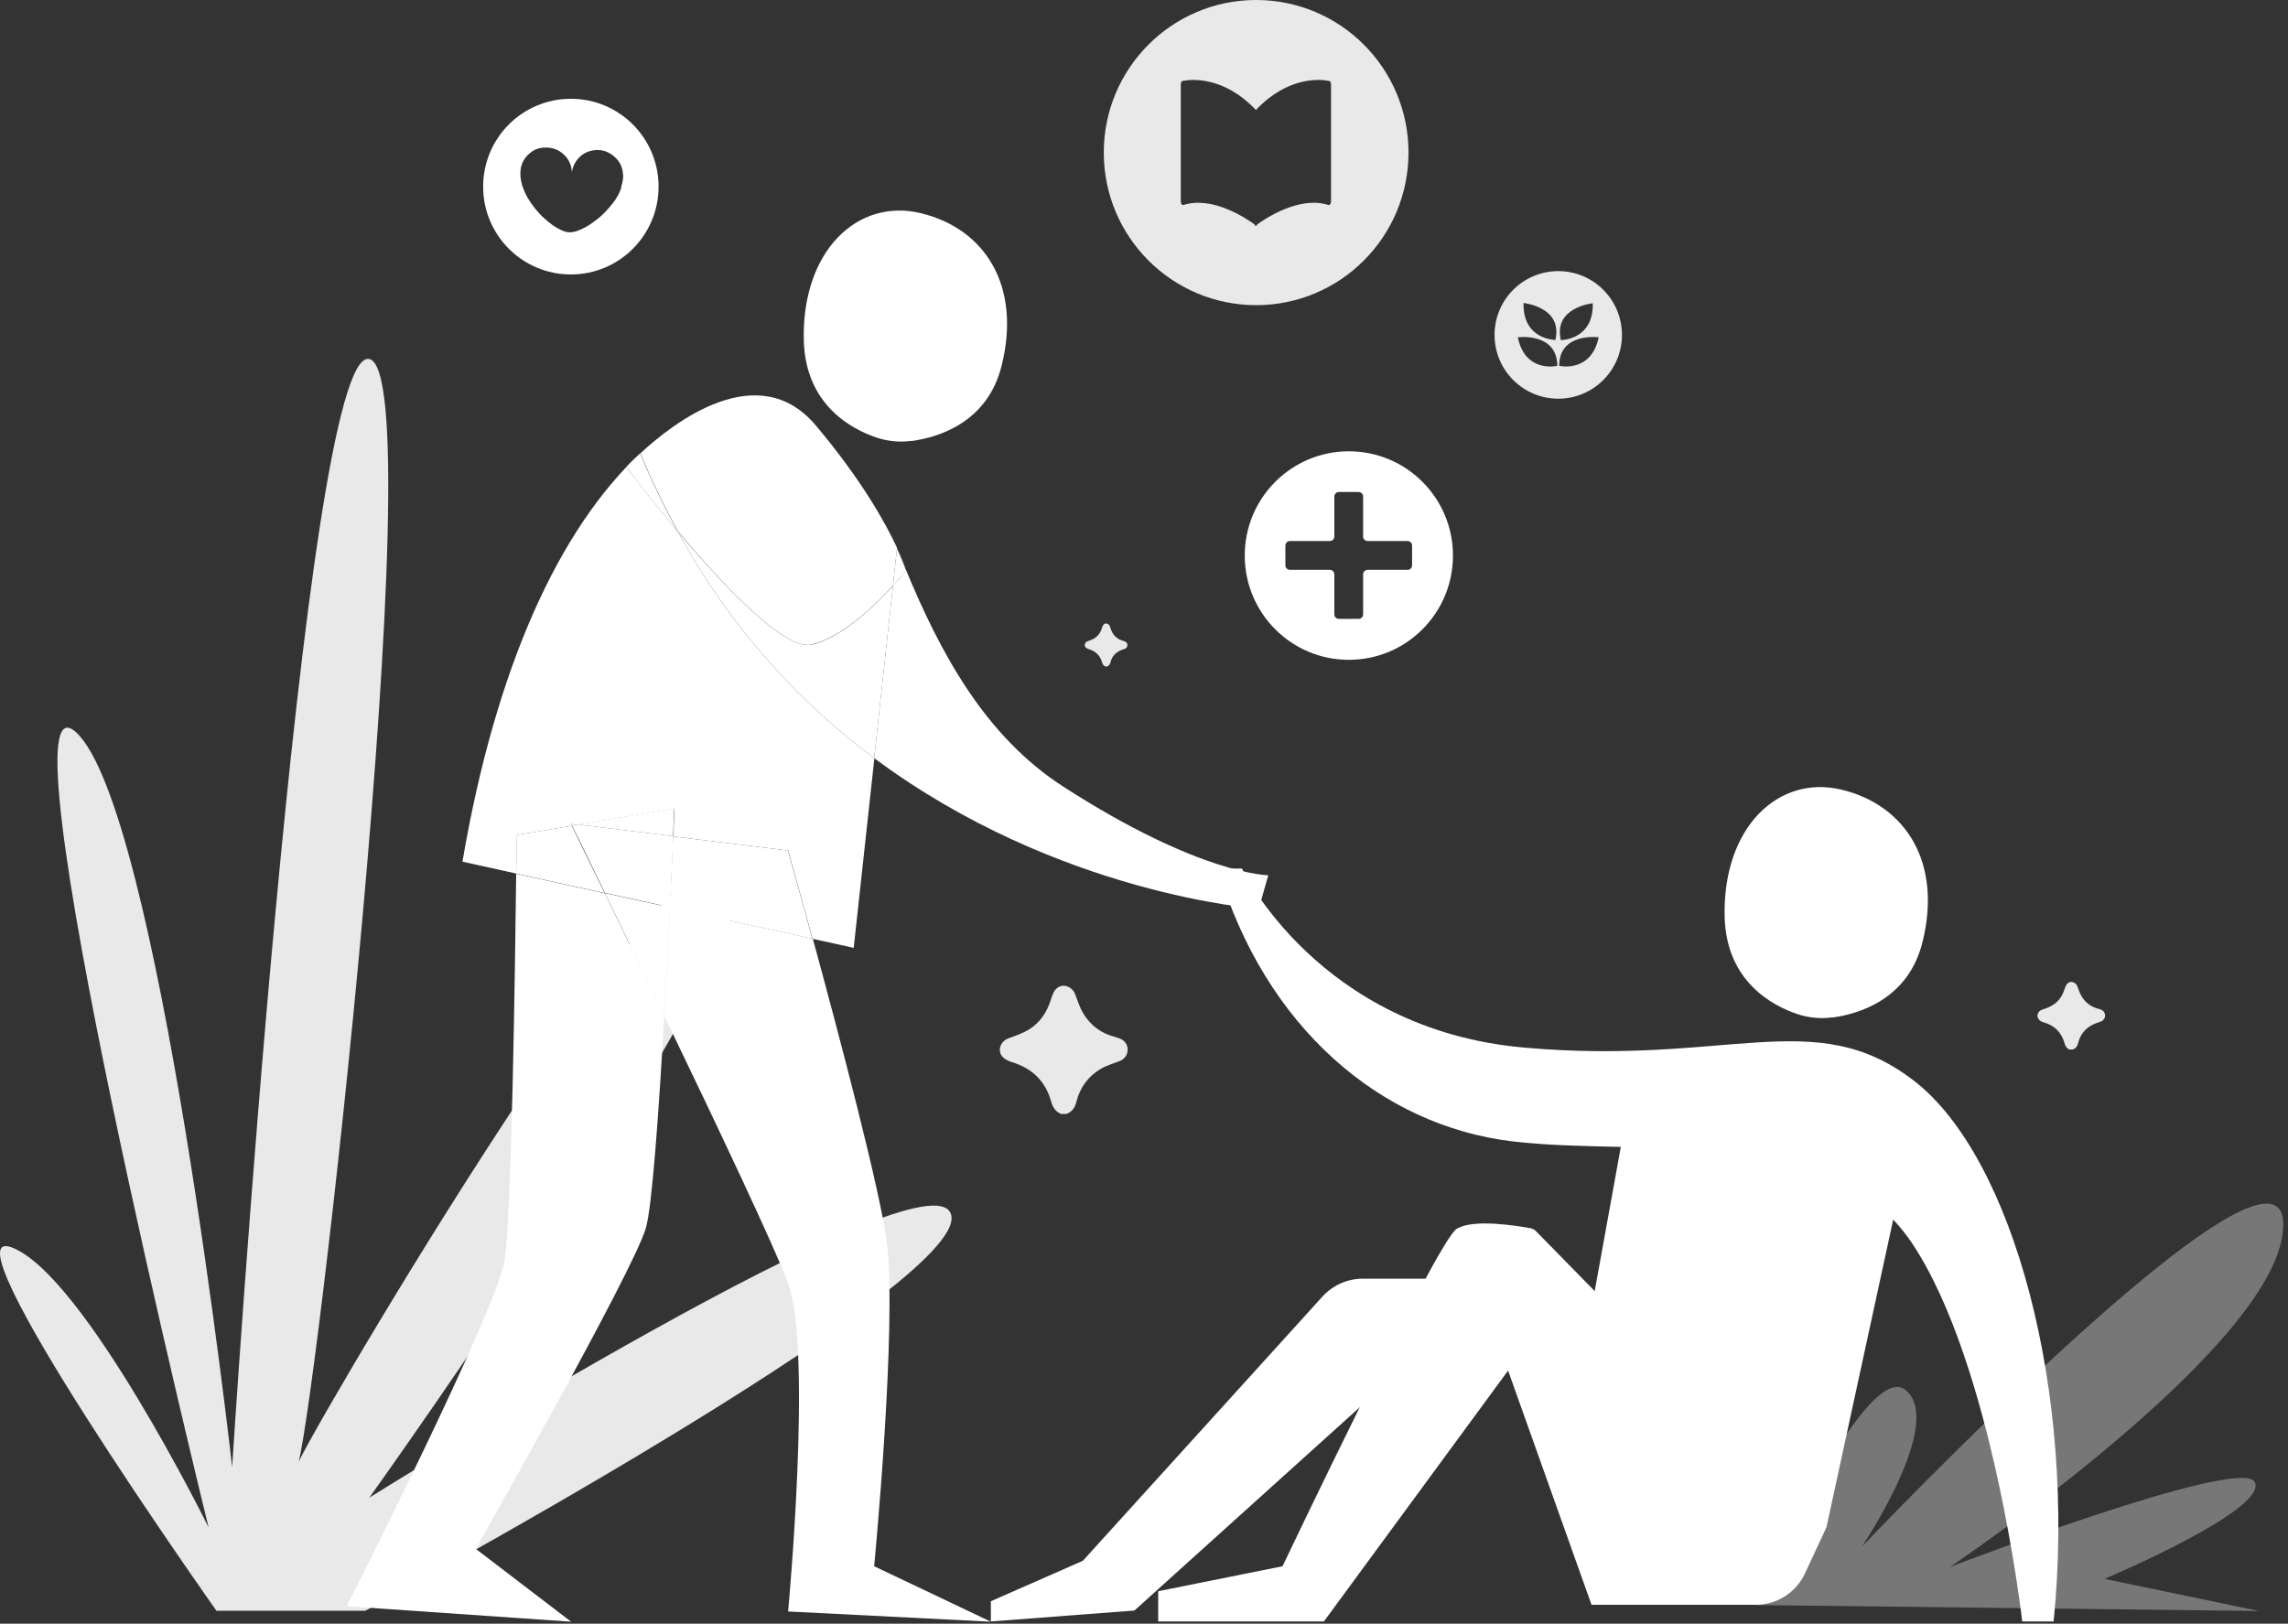 <svg width="324" height="230" viewBox="0 0 324 230" fill="none" xmlns="http://www.w3.org/2000/svg">
<rect x="0" y="0" width="324" height="230" fill="#333333" stroke="none"/>
<path opacity="0.39" d="M248.635 227.355C248.635 227.355 264.051 192.323 269.807 196.874C275.563 201.426 263.648 219.094 263.648 219.094C263.648 219.094 323.058 156.616 323.327 173.34C323.596 190.064 276.135 221.96 276.135 221.96C276.135 221.96 317.638 206.012 319.321 209.99C321.004 213.969 298.014 223.646 298.014 223.646L319.894 228.198L248.602 227.355H248.635Z" fill="#E2E2E2"/>
<path d="M30.652 228.164C30.652 228.164 -8.528 172.767 1.705 176.712C11.937 180.657 29.541 216.363 29.541 216.363C29.541 216.363 -0.854 92.925 10.793 103.748C22.439 114.571 32.874 207.799 32.874 207.799C32.874 207.799 42.904 49.126 52.262 50.846C61.619 52.565 43.982 206.214 42.029 207.799C40.077 209.384 95.111 114.908 104.536 120.438C113.961 125.967 52.296 212.148 52.296 212.148C52.296 212.148 132.137 162.112 134.695 172.092C137.254 182.073 51.723 228.164 51.723 228.164H30.619H30.652Z" fill="#E9E9E9"/>
<path d="M164.012 225.399L181.616 221.859C181.616 221.859 203.495 175.835 206.255 174.082C208.611 172.564 215.04 173.677 216.757 173.981C217.06 174.048 217.296 174.183 217.497 174.385L258.63 216.363L255.601 222.87C254.355 225.568 251.629 227.321 248.633 227.321H225.374L213.559 194.143L187.473 229.681H164.012V225.366V225.399Z" fill="white"/>
<path d="M204.674 181.129H192.961C190.807 181.129 188.753 182.039 187.272 183.657L153.343 221.084L140.316 226.815V229.681L160.647 228.13L201.712 191.075" fill="white"/>
<path d="M175.894 123.068C175.894 123.068 186.699 145.793 215.781 148.389C244.83 150.985 256.948 142.253 271.018 153.076C285.087 163.899 294.075 197.178 290.81 229.681H286.367C286.367 229.681 282.193 193.132 270.715 176.037C259.237 158.943 232.813 163.899 214.166 161.674C195.518 159.448 179.126 145.49 172.461 123.034H175.861L175.894 123.068Z" fill="white"/>
<path d="M230.726 155.807L225.004 187.4L258.63 216.397L269.839 164.708L230.726 155.807Z" fill="white"/>
<path d="M259.473 144.107C257.824 144.343 256.175 144.175 254.593 143.669C250.957 142.455 244.494 139.016 244.225 129.946C243.889 117.268 251.799 109.648 260.853 111.874C269.908 114.099 275.058 122.225 272.23 133.486C270.211 141.578 263.21 143.635 259.44 144.141L259.473 144.107Z" fill="white"/>
<path d="M129.075 62.444C127.425 62.68 125.776 62.511 124.194 62.006C120.559 60.792 114.096 57.353 113.827 48.283C113.49 35.605 121.4 27.985 130.455 30.21C139.543 32.436 144.659 40.562 141.832 51.823C139.812 59.915 132.811 61.972 129.041 62.478L129.075 62.444Z" fill="white"/>
<path d="M126.448 82.978L123.789 107.389C149.842 126.776 178.251 128.732 178.251 128.732L179.597 123.978C179.597 123.978 169.971 123.944 150.583 111.435C139.441 104.253 133.147 92.452 128.232 80.584C128.232 80.651 128.299 80.786 128.299 80.786C128.299 80.786 127.593 81.697 126.448 82.944V82.978Z" fill="white"/>
<path d="M108.205 47.441C108.205 47.441 108.171 47.441 108.137 47.441C108.171 47.441 108.205 47.441 108.239 47.441V47.373L108.205 47.441Z" fill="white"/>
<path d="M123.787 107.389C113.487 99.735 103.625 89.283 95.951 75.257C91.81 70.3 88.68 66.153 88.68 66.153C88.68 66.153 89.421 65.344 90.666 64.198C90.733 64.332 90.599 64.063 90.666 64.198C79.255 74.886 70.234 94.273 65.488 122.056L73.129 123.742C73.163 120.37 73.196 118.28 73.196 118.28L81.005 116.965L80.871 116.695L81.881 116.83L95.513 114.537C95.513 114.537 95.446 116.021 95.345 118.482L111.602 120.471C111.602 120.471 113.084 125.698 115.069 132.981L120.893 134.262L123.821 107.389H123.787Z" fill="white"/>
<path d="M114.836 91.306C111.033 92.115 102.281 82.776 95.953 75.257C103.628 89.283 113.49 99.735 123.79 107.389L126.449 82.978C123.925 85.776 119.179 90.396 114.836 91.34V91.306Z" fill="white"/>
<path d="M94.066 143.905C101.573 159.482 109.786 176.847 111.603 181.769C115.07 191.21 111.603 228.265 111.603 228.265L140.315 229.715L123.788 221.859C123.788 221.859 127.121 187.299 125.539 175.667C124.495 168.08 118.874 146.805 115.104 132.981L94.908 128.53C94.672 133.183 94.403 138.51 94.1 143.905H94.066Z" fill="white"/>
<path d="M80.84 116.661C80.84 116.661 80.907 116.763 80.974 116.931L81.85 116.796L80.84 116.661Z" fill="white"/>
<path d="M95.311 118.448C95.21 120.943 95.042 124.45 94.84 128.53L115.036 132.98C113.05 125.664 111.569 120.471 111.569 120.471L95.311 118.482V118.448Z" fill="white"/>
<path d="M73.097 123.742C72.929 137.465 72.458 172.767 71.414 178.701C70.102 186.119 49.098 227.524 49.098 227.524L80.873 229.715L67.375 219.398C67.375 219.398 89.557 180.319 91.442 174.014C92.351 171.014 93.293 157.392 94.067 143.939C90.971 137.465 87.975 131.362 85.653 126.541L73.131 123.776L73.097 123.742Z" fill="white"/>
<path d="M80.974 116.965L73.165 118.28C73.165 118.28 73.165 120.37 73.098 123.742L85.619 126.507C83.162 121.483 81.412 117.909 80.974 116.965Z" fill="white"/>
<path d="M95.48 114.504L81.848 116.796L95.312 118.448C95.413 115.987 95.48 114.504 95.48 114.504Z" fill="white"/>
<path d="M85.652 126.507C88.008 131.328 90.971 137.465 94.067 143.905C94.37 138.51 94.639 133.183 94.875 128.53L85.652 126.507Z" fill="white"/>
<path d="M94.876 128.53C95.078 124.45 95.246 120.943 95.347 118.448L81.883 116.796L81.008 116.931C81.479 117.875 83.229 121.449 85.653 126.473L94.876 128.496V128.53Z" fill="white"/>
<path d="M128.231 80.584C128.13 80.247 127.794 79.303 127.02 77.651C127.423 78.628 127.827 79.606 128.231 80.584Z" fill="white"/>
<path d="M126.449 82.978C127.594 81.697 128.3 80.82 128.3 80.82C128.3 80.82 128.267 80.685 128.233 80.618C127.829 79.64 127.425 78.662 127.021 77.684L126.449 82.978Z" fill="white"/>
<path d="M88.68 66.153C88.68 66.153 91.81 70.334 95.95 75.257C94.065 71.784 92.248 68.142 90.666 64.198C89.42 65.344 88.68 66.153 88.68 66.153Z" fill="white"/>
<path d="M114.837 91.306C119.179 90.362 123.926 85.743 126.45 82.944L127.022 77.651V77.583C125.407 74.11 122.041 68.007 115.544 60.286C107.365 50.542 95.348 59.882 90.703 64.198C92.285 68.142 94.103 71.784 95.988 75.257C102.316 82.776 111.034 92.115 114.871 91.306H114.837Z" fill="white"/>
<path d="M150.28 157.796C149.506 157.493 149.102 156.92 148.866 156.077C148.059 153.143 146.174 151.323 143.279 150.446C142.808 150.311 142.303 150.041 141.966 149.704C141.192 148.794 141.663 147.513 142.808 147.074C143.75 146.737 144.726 146.4 145.601 145.894C147.251 144.916 148.261 143.399 148.833 141.545C149.001 141.005 149.203 140.432 149.573 140.061C150.448 139.218 151.829 139.69 152.266 140.87C152.603 141.781 152.906 142.725 153.411 143.568C154.42 145.253 155.935 146.366 157.854 146.872C158.392 147.04 158.964 147.175 159.335 147.647C160.042 148.591 159.638 149.906 158.527 150.311C157.652 150.648 156.709 150.918 155.901 151.39C154.117 152.435 152.939 154.02 152.434 156.043C152.232 156.886 151.829 157.493 150.987 157.796H150.247H150.28Z" fill="#E9E9E9"/>
<path d="M156.539 94.408C156.27 94.307 156.135 94.105 156.068 93.835C155.799 92.857 155.159 92.25 154.183 91.947C154.015 91.913 153.846 91.812 153.745 91.711C153.476 91.407 153.644 90.969 154.015 90.834C154.318 90.733 154.654 90.598 154.957 90.429C155.496 90.092 155.866 89.586 156.034 88.98C156.102 88.811 156.169 88.609 156.27 88.474C156.573 88.17 157.044 88.339 157.179 88.743C157.28 89.047 157.381 89.384 157.549 89.654C157.886 90.227 158.39 90.598 159.03 90.766C159.198 90.834 159.4 90.868 159.535 91.036C159.771 91.34 159.636 91.778 159.266 91.913C158.963 92.014 158.66 92.115 158.39 92.284C157.785 92.621 157.414 93.16 157.246 93.835C157.179 94.105 157.044 94.307 156.775 94.408H156.539Z" fill="#E9E9E9"/>
<path d="M293.1 148.693C292.696 148.524 292.461 148.221 292.36 147.782C291.922 146.231 290.946 145.254 289.397 144.815C289.162 144.748 288.859 144.613 288.724 144.411C288.32 143.939 288.556 143.231 289.162 143.028C289.667 142.86 290.172 142.691 290.643 142.388C291.518 141.882 292.057 141.073 292.36 140.095C292.461 139.825 292.562 139.522 292.763 139.319C293.201 138.881 293.942 139.117 294.177 139.724C294.346 140.196 294.514 140.702 294.783 141.14C295.322 142.05 296.129 142.624 297.139 142.893C297.442 142.961 297.711 143.062 297.913 143.298C298.284 143.804 298.082 144.478 297.476 144.714C297.005 144.883 296.533 145.018 296.096 145.287C295.153 145.827 294.547 146.67 294.278 147.749C294.177 148.187 293.942 148.524 293.504 148.659H293.134L293.1 148.693Z" fill="#E9E9E9"/>
<path d="M191.009 63.928C182.863 63.928 176.266 70.536 176.266 78.696C176.266 86.855 182.863 93.464 191.009 93.464C199.154 93.464 205.752 86.855 205.752 78.696C205.752 70.536 199.154 63.928 191.009 63.928ZM199.962 80.078C199.962 80.415 199.693 80.719 199.323 80.719H193.668C193.331 80.719 193.028 80.989 193.028 81.359V87.024C193.028 87.361 192.759 87.665 192.389 87.665H189.595C189.258 87.665 188.956 87.395 188.956 87.024V81.359C188.956 81.022 188.686 80.719 188.316 80.719H182.661C182.325 80.719 182.022 80.449 182.022 80.078V77.28C182.022 76.943 182.291 76.639 182.661 76.639H188.316C188.653 76.639 188.956 76.369 188.956 75.999V70.334C188.956 69.997 189.225 69.693 189.595 69.693H192.389C192.725 69.693 193.028 69.963 193.028 70.334V75.999C193.028 76.336 193.298 76.639 193.668 76.639H199.323C199.659 76.639 199.962 76.909 199.962 77.28V80.078Z" fill="white"/>
<path d="M177.881 0C165.965 0 156.305 9.677 156.305 21.613C156.305 33.549 165.965 43.225 177.881 43.225C189.796 43.225 199.457 33.549 199.457 21.613C199.457 9.677 189.796 0 177.881 0ZM188.484 28.558C188.484 28.862 188.282 29.098 188.08 29.03C183.973 27.715 179.126 30.986 177.982 31.829V32.031C177.982 32.031 177.881 31.964 177.847 31.93C177.813 31.964 177.713 32.031 177.713 32.031V31.829C176.568 30.986 171.721 27.715 167.615 29.03C167.413 29.098 167.211 28.896 167.211 28.558V11.936C167.211 11.7 167.312 11.498 167.48 11.464C168.624 11.228 173.236 10.722 177.847 15.577C182.459 10.722 187.036 11.228 188.214 11.464C188.383 11.464 188.484 11.7 188.484 11.936V28.558Z" fill="#E9E9E9"/>
<path d="M80.838 13.993C73.972 13.993 68.418 19.556 68.418 26.434C68.418 33.312 73.972 38.876 80.838 38.876C87.705 38.876 93.259 33.312 93.259 26.434C93.259 19.556 87.705 13.993 80.838 13.993ZM88.008 26.502C87.671 27.547 87.099 28.457 86.392 29.266C85.955 29.772 85.484 30.278 84.979 30.716C84.103 31.458 83.161 32.132 82.084 32.571C81.646 32.773 81.141 32.908 80.67 32.908C80.266 32.908 79.862 32.773 79.492 32.604C78.617 32.2 77.843 31.627 77.136 30.986C76.16 30.109 75.352 29.098 74.679 27.951C74.174 27.041 73.804 26.063 73.703 25.018C73.602 23.703 73.972 22.557 75.015 21.714C75.588 21.208 76.294 20.938 77.069 20.905C78.314 20.837 79.324 21.276 80.132 22.186C80.636 22.793 80.939 23.501 80.973 24.276C80.973 24.31 80.973 24.344 80.973 24.411C80.973 24.411 80.973 24.479 80.973 24.512C80.973 24.512 80.973 24.445 80.973 24.411C80.973 24.377 80.973 24.31 81.007 24.276C81.108 23.602 81.411 22.995 81.848 22.489C82.454 21.781 83.262 21.377 84.171 21.276C85.248 21.141 86.19 21.478 86.998 22.186C87.705 22.793 88.109 23.568 88.21 24.512C88.311 25.187 88.176 25.861 87.941 26.502H88.008Z" fill="white"/>
<path d="M220.661 38.404C215.68 38.404 211.641 42.45 211.641 47.44C211.641 52.43 215.68 56.476 220.661 56.476C225.643 56.476 229.682 52.43 229.682 47.44C229.682 42.45 225.643 38.404 220.661 38.404ZM220.258 48.148C220.258 48.148 215.613 48.148 215.747 42.922C215.747 42.922 221.335 43.461 220.258 48.148ZM214.939 47.777C214.939 47.777 220.493 47.035 220.527 51.823C220.527 51.823 215.983 52.902 214.939 47.777ZM225.542 42.956C225.711 48.148 221.032 48.182 221.032 48.182C219.921 43.529 225.542 42.956 225.542 42.956ZM220.796 51.823C220.796 47.035 226.384 47.777 226.384 47.777C225.34 52.868 220.796 51.823 220.796 51.823Z" fill="#E9E9E9"/>
</svg>
